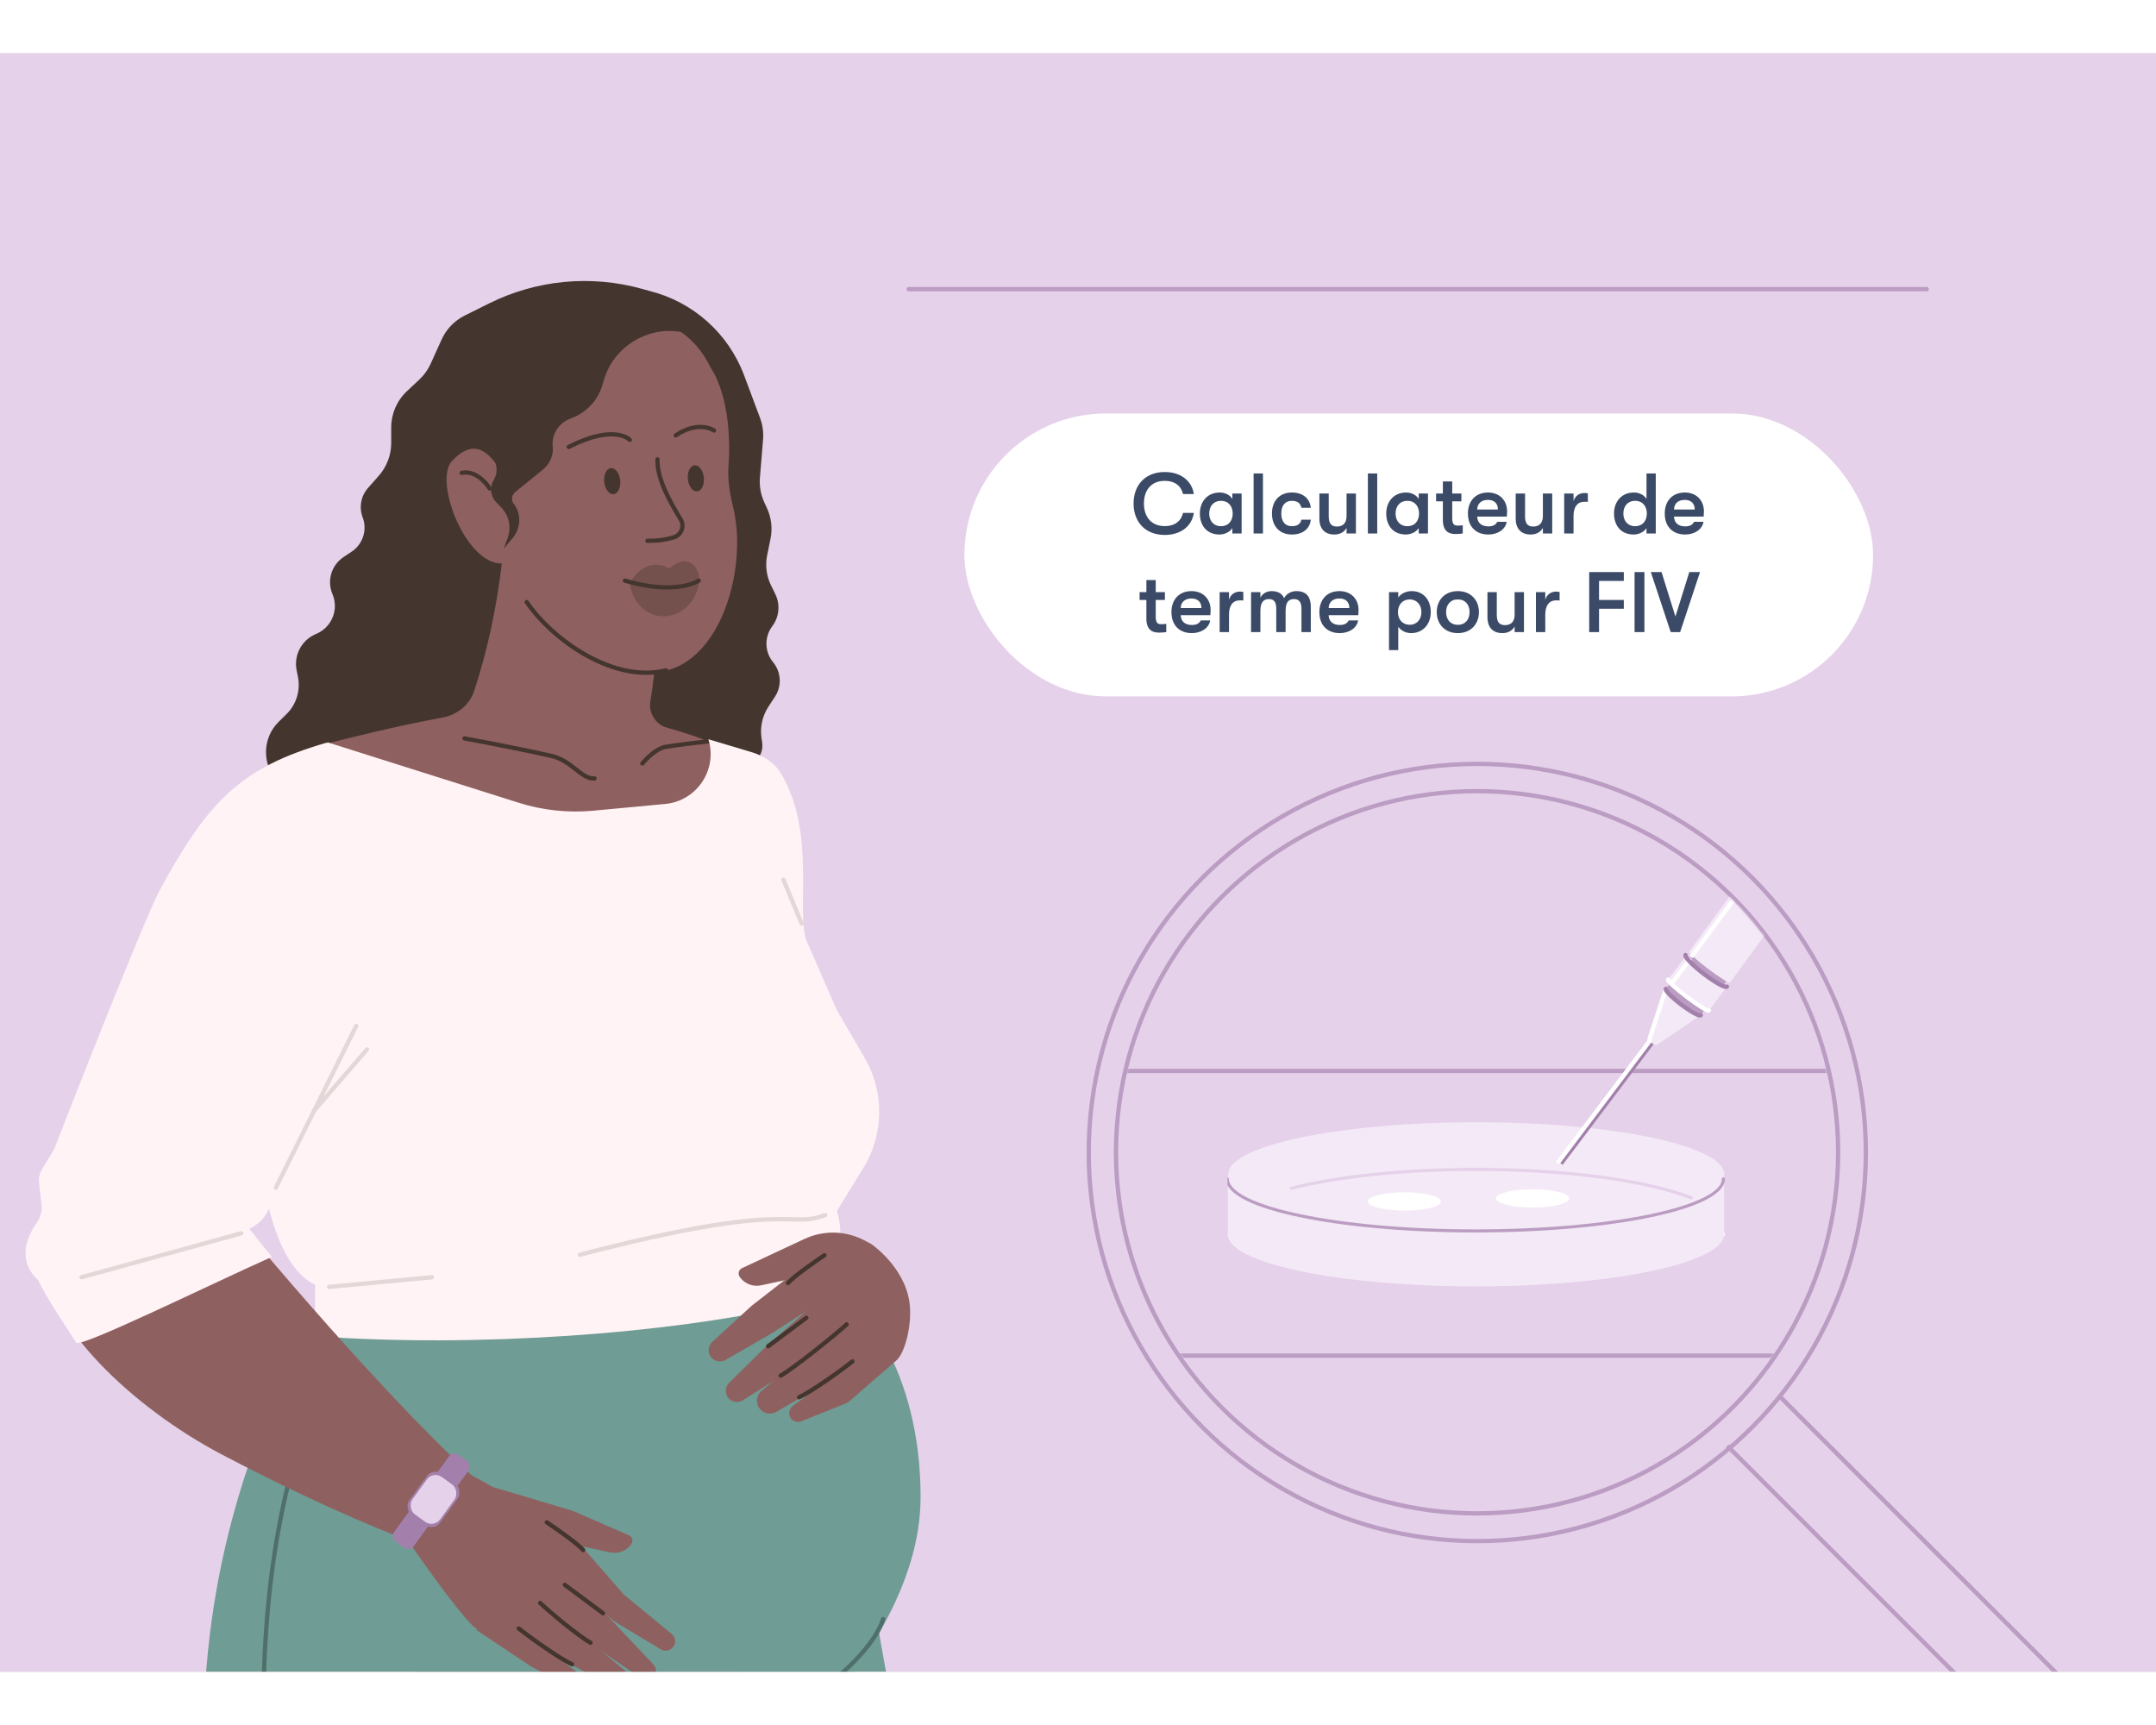 <?xml version="1.0" encoding="utf-8"?>
<svg xmlns="http://www.w3.org/2000/svg" fill="none" height="8" viewBox="0 0 1006 755" width="10">
<rect x="0" y="0" width="1006" height="755" fill="#808080" stroke="none"/>
<g clip-path="url(#clip0_147_108939)">
<rect fill="#E5D1EA" height="755" width="1006"/>
<circle cx="689.309" cy="512.802" fill="#E5D1EA" r="181.309" stroke="#BB9CC2" stroke-width="2"/>
<path d="M806 649.677L1001.58 845.259L1035.58 831.736L829.841 626" stroke="#BB9CC2" stroke-width="2"/>
<circle cx="689.202" cy="512.694" fill="#E5D1EA" r="168.476" stroke="#BB9CC2" stroke-width="2"/>
<mask height="336" id="mask0_147_108939" maskUnits="userSpaceOnUse" style="mask-type:alpha" width="336" x="521" y="345">
<circle cx="689.204" cy="512.694" fill="#D9D9D9" r="167.476"/>
</mask>
<g mask="url(#mask0_147_108939)">
<path d="M513.243 474.75H928.781" stroke="#BB9CC2" stroke-linecap="round" stroke-width="2"/>
<path d="M513.243 607.566H928.781" stroke="#BB9CC2" stroke-linecap="round" stroke-width="2"/>
<g clip-path="url(#clip1_147_108939)">
<path d="M608.86 534.069C629.639 529.902 657.803 527.344 688.816 527.344C752.729 527.344 804.539 538.214 804.539 551.62" stroke="white" stroke-miterlimit="10" stroke-width="0.723"/>
<path d="M654.712 555.165C664.656 555.165 672.717 551.154 672.717 546.206C672.717 541.257 664.656 537.246 654.712 537.246C644.768 537.246 636.707 541.257 636.707 546.206C636.707 551.154 644.768 555.165 654.712 555.165Z" fill="white"/>
<path d="M688.518 548.978C688.518 542.602 699.019 537.434 711.978 537.434C724.937 537.434 735.439 542.602 735.439 548.978" fill="white"/>
<path d="M735.438 547.859C735.438 554.235 724.953 559.403 712.014 559.403C706.847 559.403 702.072 558.579 698.199 557.183" stroke="#BB9CC2" stroke-miterlimit="10" stroke-width="0.859"/>
<path clip-rule="evenodd" d="M688.801 498.703C624.888 498.703 573.077 509.573 573.077 522.979V523.898C572.978 523.553 572.914 523.207 572.884 522.859V522.419H572.866C572.866 522.566 572.872 522.712 572.884 522.859V550.996H572.866C572.866 564.402 624.676 575.272 688.589 575.272C734.676 575.272 774.47 569.62 793.083 561.441C800.129 558.378 804.199 554.957 804.506 551.344V551.556H804.525C804.525 551.448 804.521 551.339 804.514 551.23C804.521 551.121 804.525 551.012 804.525 550.903C804.525 550.756 804.518 550.609 804.506 550.462V522.979H804.525C804.525 509.573 752.714 498.703 688.801 498.703Z" fill="#F4E9F6" fill-rule="evenodd"/>
<path d="M804.152 525.117C804.152 538.524 752.341 549.393 688.429 549.393C624.516 549.393 572.705 538.524 572.705 525.117" stroke="#BB9CC2" stroke-linecap="round" stroke-miterlimit="10" stroke-width="1.424"/>
<path d="M602.616 529.495C623.859 524.084 654.596 520.684 688.786 520.684C731.654 520.684 769.094 526.03 789.198 533.982" stroke="#E5D1EA" stroke-linecap="round" stroke-width="1.424"/>
<ellipse cx="715.135" cy="534.214" fill="white" rx="17.091" ry="4.273"/>
<ellipse cx="655.315" cy="535.64" fill="white" rx="17.091" ry="4.273"/>
</g>
<path d="M795.522 446.159L793.579 448.736L773.492 462.354V462.347C773.108 462.853 771.958 462.623 770.911 461.833C769.869 461.044 769.332 459.993 769.716 459.487L769.712 459.494L777.298 436.432L779.242 433.855" fill="#F4E9F6"/>
<path d="M795.523 446.167L793.579 448.744C793.073 449.418 789.017 447.21 784.519 443.814C780.02 440.418 776.788 437.115 777.294 436.448L779.238 433.871" fill="#BB9CC2"/>
<path d="M786.536 421.289L778.339 432.14C777.956 432.647 781.922 436.285 787.195 440.27C792.472 444.254 797.052 447.07 797.432 446.567L805.621 435.712" fill="#F4E9F6"/>
<path d="M778.339 432.145C777.956 432.651 781.922 436.289 787.195 440.274C792.472 444.258 797.052 447.074 797.432 446.571" stroke="white" stroke-linecap="round" stroke-width="2"/>
<path d="M805.429 432.845L804.576 434.167C805.362 434.979 805.749 435.534 805.619 435.709C805.235 436.215 800.655 433.396 795.382 429.416C790.112 425.431 786.143 421.793 786.526 421.286C786.657 421.111 787.297 421.335 788.288 421.864L789.222 420.594" fill="#BB9CC2"/>
<path d="M882.582 289.949L788.214 419.057L788.207 419.053C787.827 419.559 791.793 423.194 797.062 427.182C802.335 431.163 806.92 433.982 807.299 433.476L901.667 304.368" fill="#F4E9F6"/>
<path d="M771.553 462.335L770.373 461.441L727.954 517.661L729.134 518.555L771.553 462.335Z" fill="#A380AB"/>
<path d="M769.66 460.863L727.241 517.083" stroke="white" stroke-linecap="round" stroke-miterlimit="10" stroke-width="2"/>
<path d="M777.297 436.672L769.663 459.76" stroke="white" stroke-linecap="round" stroke-width="2"/>
<path d="M779.941 433.989L788.319 423.004" stroke="white" stroke-linecap="round" stroke-width="2"/>
<path d="M793.579 448.746C793.073 449.42 789.017 447.211 784.519 443.815C780.02 440.419 776.788 437.116 777.294 436.449" stroke="#A380AB" stroke-linecap="round" stroke-width="2"/>
<path d="M805.783 435.407C805.182 436.215 800.376 433.566 795.043 429.492C789.711 425.418 785.88 421.456 786.48 420.656" stroke="#A380AB" stroke-linecap="round" stroke-width="2"/>
<path d="M789.62 420.953L831.141 364.723" stroke="white" stroke-linecap="round" stroke-width="2"/>
</g>
<rect fill="white" height="132" rx="66" width="424" x="450" y="168"/>
<path d="M543.487 224.68C534.367 224.68 528.927 218.56 528.927 210C528.927 201.44 534.367 195.32 543.487 195.32C551.207 195.32 556.207 199.68 557.047 205.6H552.007C551.127 201.8 548.167 199.44 543.527 199.44C537.327 199.44 533.767 203.6 533.767 210C533.767 216.4 537.327 220.56 543.527 220.56C548.167 220.56 551.127 218.2 552.007 214.4H557.047C556.207 220.32 551.207 224.68 543.487 224.68ZM569.025 224.48C563.025 224.48 559.865 220.16 559.865 214.68C559.865 209.2 563.345 204.88 569.145 204.88C571.625 204.88 573.865 206 575.025 207.88V205.36H579.345V224H575.025V221.48C573.865 223.36 571.305 224.48 569.025 224.48ZM569.665 220.6C573.385 220.6 575.185 217.88 575.185 214.68C575.185 211.48 573.385 208.76 569.665 208.76C566.265 208.76 564.225 211.28 564.225 214.68C564.225 218.08 566.265 220.6 569.665 220.6ZM584.937 224V196H589.297V224H584.937ZM602.778 224.48C596.978 224.48 593.498 220.48 593.498 214.68C593.498 208.88 596.978 204.88 602.778 204.88C607.978 204.88 611.218 207.72 611.618 212H607.258C606.778 209.88 605.418 208.76 602.778 208.76C599.698 208.76 597.858 210.88 597.858 214.68C597.858 218.48 599.698 220.6 602.778 220.6C605.418 220.6 606.778 219.52 607.258 217.56H611.618C611.218 221.72 607.978 224.48 602.778 224.48ZM622.555 224.48C618.475 224.48 615.635 222.08 615.635 217.08V205.36H619.995V216C619.995 219 620.955 220.76 623.795 220.76C627.115 220.76 628.315 218.56 628.315 215.88V205.36H632.675V224H628.315V221.4C627.195 223.4 625.235 224.48 622.555 224.48ZM638.257 224V196H642.617V224H638.257ZM655.978 224.48C649.978 224.48 646.818 220.16 646.818 214.68C646.818 209.2 650.298 204.88 656.098 204.88C658.578 204.88 660.818 206 661.978 207.88V205.36H666.298V224H661.978V221.48C660.818 223.36 658.258 224.48 655.978 224.48ZM656.618 220.6C660.338 220.6 662.138 217.88 662.138 214.68C662.138 211.48 660.338 208.76 656.618 208.76C653.218 208.76 651.178 211.28 651.178 214.68C651.178 218.08 653.218 220.6 656.618 220.6ZM680.33 220.32C681.01 220.32 682.09 220.24 682.53 220.16V224C681.85 224.12 680.57 224.24 679.29 224.24C677.17 224.24 673.25 223.96 673.25 217.68V209H670.09V205.36H673.25V199.72H677.61V205.36H681.89V209H677.61V216.68C677.61 219.92 678.61 220.32 680.33 220.32ZM703.223 213.72C703.223 214.48 703.183 215.08 703.103 216.12H689.263C689.383 219.08 691.303 220.68 694.463 220.68C696.623 220.68 697.903 220 698.623 218.56H703.023C702.463 222.04 698.943 224.48 694.463 224.48C688.583 224.48 684.943 220.72 684.943 214.68C684.943 208.72 688.623 204.88 694.303 204.88C699.623 204.88 703.223 208.48 703.223 213.72ZM689.263 212.8H698.943C698.903 209.92 697.223 208.32 694.223 208.32C691.143 208.32 689.303 210.16 689.263 212.8ZM714.157 224.48C710.077 224.48 707.237 222.08 707.237 217.08V205.36H711.597V216C711.597 219 712.557 220.76 715.397 220.76C718.717 220.76 719.917 218.56 719.917 215.88V205.36H724.277V224H719.917V221.4C718.797 223.4 716.837 224.48 714.157 224.48ZM729.859 224V205.36H734.219V208.96C734.899 206.32 737.139 205.12 739.179 205.12C739.859 205.12 740.419 205.16 740.899 205.28V209.28C740.219 209.2 739.859 209.2 739.179 209.2C736.099 209.2 734.219 211.52 734.219 215.76V224H729.859ZM768.267 196H772.587V224H768.267V221.48C767.107 223.36 764.547 224.48 762.267 224.48C756.267 224.48 753.107 220.16 753.107 214.68C753.107 209.2 756.587 204.88 762.387 204.88C764.867 204.88 767.107 206 768.267 207.88V196ZM762.907 220.6C766.627 220.6 768.427 217.88 768.427 214.68C768.427 211.48 766.627 208.76 762.907 208.76C759.507 208.76 757.467 211.28 757.467 214.68C757.467 218.08 759.507 220.6 762.907 220.6ZM795.059 213.72C795.059 214.48 795.019 215.08 794.939 216.12H781.099C781.219 219.08 783.139 220.68 786.299 220.68C788.459 220.68 789.739 220 790.459 218.56H794.859C794.299 222.04 790.779 224.48 786.299 224.48C780.419 224.48 776.779 220.72 776.779 214.68C776.779 208.72 780.459 204.88 786.139 204.88C791.459 204.88 795.059 208.48 795.059 213.72ZM781.099 212.8H790.779C790.739 209.92 789.059 208.32 786.059 208.32C782.979 208.32 781.139 210.16 781.099 212.8ZM541.99 266.32C542.67 266.32 543.75 266.24 544.19 266.16V270C543.51 270.12 542.23 270.24 540.95 270.24C538.83 270.24 534.91 269.96 534.91 263.68V255H531.75V251.36H534.91V245.72H539.27V251.36H543.55V255H539.27V262.68C539.27 265.92 540.27 266.32 541.99 266.32ZM564.883 259.72C564.883 260.48 564.843 261.08 564.763 262.12H550.923C551.043 265.08 552.963 266.68 556.123 266.68C558.283 266.68 559.563 266 560.283 264.56H564.683C564.123 268.04 560.603 270.48 556.123 270.48C550.243 270.48 546.603 266.72 546.603 260.68C546.603 254.72 550.283 250.88 555.963 250.88C561.283 250.88 564.883 254.48 564.883 259.72ZM550.923 258.8H560.603C560.563 255.92 558.883 254.32 555.883 254.32C552.803 254.32 550.963 256.16 550.923 258.8ZM569.097 270V251.36H573.457V254.96C574.137 252.32 576.377 251.12 578.417 251.12C579.097 251.12 579.657 251.16 580.137 251.28V255.28C579.457 255.2 579.097 255.2 578.417 255.2C575.337 255.2 573.457 257.52 573.457 261.76V270H569.097ZM583.745 270V251.36H588.105V253.96C588.905 252.24 590.865 250.88 593.305 250.88C596.705 250.88 598.385 252.36 599.185 254.2C600.065 252.32 602.265 250.88 604.905 250.88C610.505 250.88 611.625 254.72 611.625 258.2V270H607.265V259.04C607.265 255.96 606.065 254.6 603.785 254.6C601.585 254.6 599.865 255.68 599.865 260.12V270H595.505V259C595.505 255.92 594.385 254.6 592.105 254.6C589.905 254.6 588.105 255.68 588.105 260.12V270H583.745ZM633.907 259.72C633.907 260.48 633.867 261.08 633.787 262.12H619.947C620.067 265.08 621.987 266.68 625.147 266.68C627.307 266.68 628.587 266 629.307 264.56H633.707C633.147 268.04 629.627 270.48 625.147 270.48C619.267 270.48 615.627 266.72 615.627 260.68C615.627 254.72 619.307 250.88 624.987 250.88C630.307 250.88 633.907 254.48 633.907 259.72ZM619.947 258.8H629.627C629.587 255.92 627.907 254.32 624.907 254.32C621.827 254.32 619.987 256.16 619.947 258.8ZM658.72 250.88C664.04 250.88 667.6 254.8 667.6 260.68C667.6 266.44 663.84 270.48 658.44 270.48C655.96 270.48 653.6 269.28 652.44 267.48V278.4H648.12V251.36H652.44V253.88C653.6 252.08 656.08 250.88 658.72 250.88ZM657.8 266.6C661 266.6 663.24 264.16 663.24 260.68C663.24 257.2 661 254.76 657.8 254.76C654.52 254.76 652.28 257.16 652.28 260.68C652.28 264.2 654.52 266.6 657.8 266.6ZM680.232 270.48C674.072 270.48 670.392 266.16 670.392 260.68C670.392 255.2 674.072 250.88 680.232 250.88C686.392 250.88 690.072 255.2 690.072 260.68C690.072 266.16 686.392 270.48 680.232 270.48ZM680.232 266.6C683.752 266.6 685.712 264.08 685.712 260.68C685.712 257.28 683.752 254.76 680.232 254.76C676.712 254.76 674.752 257.28 674.752 260.68C674.752 264.08 676.712 266.6 680.232 266.6ZM700.973 270.48C696.893 270.48 694.053 268.08 694.053 263.08V251.36H698.413V262C698.413 265 699.373 266.76 702.213 266.76C705.533 266.76 706.733 264.56 706.733 261.88V251.36H711.093V270H706.733V267.4C705.613 269.4 703.653 270.48 700.973 270.48ZM716.675 270V251.36H721.035V254.96C721.715 252.32 723.955 251.12 725.995 251.12C726.675 251.12 727.235 251.16 727.715 251.28V255.28C727.035 255.2 726.675 255.2 725.995 255.2C722.915 255.2 721.035 257.52 721.035 261.76V270H716.675ZM741.523 270V242H757.683V246.12H746.123V255H757.683V259.12H746.123V270H741.523ZM762.695 270V242H767.295V270H762.695ZM779.561 270L770.281 242H775.281L781.761 262.76L788.241 242H793.241L783.961 270H779.561Z" fill="#3B4A66"/>
<path d="M299.569 109.866L303.185 110.873C323.446 115.961 339.911 130.684 347.224 150.252L354.662 170.153C355.855 173.345 356.328 176.76 356.049 180.156L354.587 197.906C354.258 201.9 354.971 205.911 356.658 209.546L357.844 212.103C359.922 216.583 360.513 221.61 359.53 226.449L357.962 234.172C356.997 238.923 357.632 243.86 359.768 248.212L361.759 252.271C364.095 257.03 363.625 262.688 360.537 266.997L360.166 267.515C356.581 272.517 356.812 279.305 360.729 284.052C364.509 288.633 364.87 295.142 361.618 300.113L358.551 304.801C355.676 309.195 354.537 314.5 355.353 319.687L355.618 321.367C356.151 324.753 354.912 328.176 352.337 330.437L350.039 332.454C347.609 334.588 345.847 337.379 344.967 340.491C343.145 346.928 337.672 351.667 331.041 352.549L315.104 354.669L303.32 355.973C296.791 356.696 290.264 354.61 285.363 350.237L271.47 337.838C266.979 333.831 261.104 331.73 255.091 331.982L223.414 333.308L147.352 345.778C143.249 346.451 139.038 345.827 135.306 343.995C122.954 337.929 120.281 321.487 130.077 311.821L133.72 308.226C138.291 303.716 140.285 297.207 139.026 290.91L138.406 287.81C137.023 280.9 140.602 273.953 147.031 271.066L147.923 270.666C154.933 267.518 158.135 259.341 155.126 252.27C152.469 246.025 154.635 238.772 160.282 235.007L164.114 232.452C169.337 228.97 171.455 222.338 169.218 216.473C167.437 211.803 168.393 206.531 171.701 202.784L176.751 197.062C180.484 192.833 182.544 187.387 182.544 181.746L182.544 174.513C182.544 168.124 185.185 162.019 189.842 157.644L195.7 152.141C197.908 150.067 199.687 147.58 200.937 144.82L206.066 133.496C208.262 128.647 212.062 124.703 216.827 122.329L228.136 116.694C250.282 105.659 275.733 103.226 299.569 109.866Z" fill="#44362F"/>
<path d="M429.544 673.5C429.544 613.807 401.219 582.244 387.524 569.93C387.205 569.643 386.813 569.48 386.385 569.442L179.17 551.144C178.223 551.06 177.349 551.654 177.077 552.564L129.475 712.055C129.22 712.91 129.562 713.831 130.314 714.312L281.051 810.685C281.373 810.891 281.747 811 282.129 811H345.304C345.782 811 346.224 810.846 346.586 810.534C371.402 789.18 429.544 733.459 429.544 673.5Z" fill="#6F9C94"/>
<path d="M381.962 618.959L389.49 655.674L303.573 651.73C281.784 650.729 260.104 648.06 238.723 643.745L142.607 624.348C156.366 594.678 161.854 561.843 158.49 529.312L150.513 452.149C150.031 444.285 151.707 438.057 153.741 431.161L159.513 393.638C158.587 354.075 148.533 323.009 153.34 321.805C160.631 319.977 184.375 313.929 206.572 309.857C213.327 308.618 219.074 304.027 221.224 297.504C227.511 278.435 231.534 259.482 234.235 237.507L305.849 277.002C305.849 286.109 304.613 295.503 303.464 302.263C302.544 307.682 305.845 313.069 311.135 314.563C318.043 316.514 327.001 319.285 332.04 321.805L390.818 466.337L380.127 532.722C375.518 561.342 376.14 590.561 381.962 618.959Z" fill="#8F6060"/>
<path d="M145.678 628.745L151.048 620.483L277.001 642.743L269.497 806.206L260.792 805.806L246.76 1111.45L239.748 1158.63L239.117 1277.95L229.894 1373.28L220.066 1509.57L162.032 1506.9L158.477 1394.31L143.552 1256.26C141.569 1237.92 140.998 1219.45 141.844 1201.02L143.992 1154.23L141.544 1123.1L137.393 1065.72L98.551 882.08C80.075 794.727 97.025 703.611 145.678 628.745Z" fill="#E79D81"/>
<path d="M216.73 319.598C227.927 321.659 248.181 325.621 257.51 327.832C266.839 330.044 271.421 338.764 277.402 338.288M299.715 331.308C301.55 329.077 306.221 324.414 310.221 323.617C314.222 322.821 325.89 321.471 331.224 320.896" stroke="#44362F" stroke-linecap="round" stroke-width="2"/>
<path d="M331.594 146.658C313.34 109.395 271.929 128.27 271.929 128.27C271.929 128.27 234.366 140.784 231.315 191.264C225.876 184.219 219.927 180.866 211.041 189.998C202.155 199.131 217.041 238.007 233.986 238.007C242.228 263.502 264.392 278.077 292.728 287.002C332.093 299.402 349.938 244.474 342.161 212.088C340.65 205.796 339.45 199.313 339.907 192.859C342.189 160.575 331.594 146.658 331.594 146.658Z" fill="#8F6060"/>
<path d="M282.535 202.477C281.353 199.54 281.792 195.829 283.52 194.216C285.247 192.613 287.6 193.686 288.777 196.651C289.959 199.589 289.53 203.302 287.812 204.916C286.083 206.528 283.712 205.443 282.535 202.477Z" fill="#44362F"/>
<path d="M321.563 201.188C320.381 198.251 320.82 194.54 322.549 192.927C324.275 191.324 326.628 192.397 327.805 195.362C328.987 198.3 328.558 202.013 326.84 203.627C325.102 205.237 322.74 204.154 321.563 201.188Z" fill="#44362F"/>
<path d="M306.79 189.391C306.463 198.41 312.499 208.975 317.611 217.43C319.569 220.667 317.85 224.865 314.198 225.854C310.366 226.892 307.748 227.436 302.103 227.421" stroke="#44362F" stroke-linecap="round" stroke-width="2"/>
<g opacity="0.35" style="mix-blend-mode:multiply">
<path d="M293.68 247.236C302.178 233.236 312.376 240.38 312.376 240.38C320.969 232.289 327.412 240.38 326.181 247.236C322.678 266.736 297.678 268.736 293.68 247.236Z" fill="#44362F"/>
</g>
<path d="M326.04 245.99C326.04 245.99 315.646 253.132 291.587 245.99M310.726 287.84C286.816 293.895 258.308 274.258 245.761 256.003M228.46 203C226.656 200.033 221.528 194.424 215.444 195.724" stroke="#44362F" stroke-linecap="round" stroke-width="2"/>
<path d="M333.142 175.925C333.142 175.925 326.017 171.008 315.295 178.238" stroke="#44362F" stroke-linecap="round" stroke-miterlimit="10" stroke-width="2"/>
<path d="M293.878 180.311C293.878 180.311 286.884 172.673 265.379 183.606" stroke="#44362F" stroke-linecap="round" stroke-miterlimit="10" stroke-width="2"/>
<path d="M379.845 621.747C378.345 610.247 375.95 591.682 376.567 578.242" stroke="#A26750" stroke-linecap="round" stroke-width="2"/>
<path d="M172.099 532.055C184.422 546.3 220.068 568.98 264.065 545.747M299.014 517.89C303.32 531.065 321.257 555.949 358.564 550.086" stroke="#A26750" stroke-linecap="round" stroke-width="2"/>
<path d="M126.657 650.928L141.703 621.148L275.38 643.068L389.588 653.572L396.833 679.114L410.655 721.837L405.695 723.655C357.214 741.424 314.813 772.664 283.477 813.704L273.244 827.106L264.844 826.721L190.793 729.872C171.928 705.199 142.036 691.512 111.031 693.351L126.657 650.928Z" fill="#E9C0AC"/>
<path d="M414.394 693.943L376.731 579.346C368.54 581.212 341.631 591.746 287.231 593.346C232.831 594.946 190.231 591.346 153.231 579.346C115.186 641.238 95.044 712.466 95.044 785.117L95.044 839.748C95.044 866.508 97.922 893.19 103.629 919.334L134.183 1059.3L139.468 1116.5C140.622 1128.99 139.591 1141.59 136.419 1153.73C131.135 1173.96 128.969 1194.88 129.994 1215.76L133.886 1294.98L212.61 1283.68C267.03 1275.86 322.404 1277.72 376.177 1289.17L439.724 1302.71L481.99 1138.4C500.038 1113.53 507.992 1082.75 504.252 1052.25L502.416 1037.27L416.658 935.428C384.037 896.687 386.373 839.456 422.043 803.504L410.641 739.651C409.917 735.597 410.035 731.436 410.989 727.429L415.078 710.259C416.363 704.862 416.126 699.214 414.394 693.943Z" fill="#6F9C94"/>
<path d="M150.041 612.002C139.541 650.002 125.099 684.801 123.043 759.502" stroke="#4F706A" stroke-linecap="round" stroke-width="2"/>
<path d="M412.041 730.504C408.541 742.504 390.537 759.504 380.541 764.503" stroke="#4F706A" stroke-linecap="round" stroke-width="2"/>
<path d="M146.732 372.225L139.04 326.502L153.04 321.502L241.991 349.612C253.244 353.168 265.096 354.433 276.846 353.331L310.385 350.187C325.161 348.802 334.924 334.18 330.541 320.002L350.516 325.959C356.079 327.619 361.228 330.753 364.243 335.715C381.306 363.791 370.97 401.099 376.541 414.502L390.541 446.5L403.444 468.619C412.738 484.552 412.505 504.308 402.838 520.018L390.541 540C396.258 559.724 386.272 580.365 366.236 584.869C312.206 597.012 223.638 604.056 147.041 598.5L147.041 574.502C122.541 563 119.2 503.069 118.732 482.705L131.092 460.905C146.337 434.019 151.86 402.704 146.732 372.225Z" fill="#FFF3F5"/>
<path d="M385.042 542.004C366.804 548.671 370.542 534.504 270.542 560.504" stroke="#E4D7D7" stroke-linecap="round" stroke-width="2"/>
<path d="M103.647 653.777C61.35 631.6 22.122 593.083 20.536 564.49L111.867 545.723C111.867 545.723 184.223 633.069 227.356 669.803L205.938 699.105C187.022 693.297 150.309 678.242 103.647 653.777Z" fill="#8F6060"/>
<path d="M222.165 734.823C218.109 732.735 199.54 707.504 190.29 693.65C198.671 684.279 212.922 661.297 218.087 662.724C223.252 664.152 257.652 684.913 270.234 698.062C254.872 710.341 233.872 734.945 222.165 734.823Z" fill="#8F6060"/>
<path d="M247.713 752.547L222.322 735.585L226.663 719.175L255.865 745.39L270.007 755.722C271.756 757 272.142 759.452 270.87 761.205C269.712 762.802 267.549 763.293 265.815 762.353L247.713 752.547Z" fill="#8F6060"/>
<path d="M267.048 679.922L227.722 668.191L252.686 699.91L263.899 697.216C267.249 696.412 270.735 696.369 274.103 697.091L284.721 699.367C288.499 700.177 292.395 698.644 294.608 695.476C295.602 694.054 295.043 692.078 293.451 691.387L267.048 679.922Z" fill="#8F6060"/>
<path d="M291.04 719.002L267.737 692.312L255.405 706.093L286.54 731.502L308.33 744.599C310.058 745.637 312.27 745.37 313.701 743.95C315.551 742.114 315.411 739.082 313.399 737.425L291.04 719.002Z" fill="#8F6060"/>
<path d="M255.113 685.328C259.621 688.33 269.33 695.119 272.099 698.259" stroke="#44362F" stroke-linecap="round" stroke-width="2"/>
<path d="M282.935 728.44L253.157 702.075L240.824 713.176L272.754 740.135L299.365 758.188C300.951 759.263 303.057 759.159 304.529 757.933C306.433 756.346 306.603 753.481 304.901 751.68L282.935 728.44Z" fill="#8F6060"/>
<path d="M237.717 710.456L225.585 723.994L259.342 747.771L288.558 763.675C290.421 764.689 292.739 764.272 294.131 762.672C295.795 760.759 295.562 757.853 293.615 756.23L267.412 734.39L237.717 710.456Z" fill="#8F6060"/>
<path d="M252.011 722.953C257.149 727.725 270.042 738.501 275.542 741.501" stroke="#44362F" stroke-linecap="round" stroke-width="2"/>
<path d="M242.042 734.859C247.529 739.227 261.204 748.99 266.916 751.563" stroke="#44362F" stroke-linecap="round" stroke-width="2"/>
<path d="M263.542 714.504L281.371 727.765" stroke="#44362F" stroke-linecap="round" stroke-width="2"/>
<path d="M417.621 610.233C421.677 608.145 425.909 593.656 424.357 582.693C421.995 566.004 406.543 555.504 406.543 555.504C406.543 555.504 382.134 560.323 369.552 573.472C384.914 585.751 405.914 610.355 417.621 610.233Z" fill="#8F6060"/>
<path d="M396.51 628.666L418.043 610.001L413.123 594.585L383.921 620.799L369.95 631.007C368.107 632.354 367.7 634.938 369.041 636.786C370.157 638.325 372.178 638.907 373.942 638.197L394.362 629.978C395.146 629.662 395.872 629.219 396.51 628.666Z" fill="#8F6060"/>
<path d="M403.364 553.819L406.543 555.502L387.1 575.319L375.887 572.626C372.538 571.822 369.051 571.779 365.684 572.501L355.126 574.764C351.311 575.582 347.378 574.034 345.144 570.835C344.158 569.425 344.683 567.467 346.242 566.739L375.378 553.123C384.299 548.953 394.66 549.211 403.364 553.819Z" fill="#8F6060"/>
<path d="M350.855 584.19L372.049 567.722L384.381 581.503L360.855 596.69L338.52 609.575C336.381 610.809 333.67 610.383 332.012 608.551C330.079 606.415 330.231 603.118 332.355 601.169L350.855 584.19Z" fill="#8F6060"/>
<path d="M384.673 560.742C380.165 563.744 370.456 570.534 367.687 573.674" stroke="#44362F" stroke-linecap="round" stroke-width="2"/>
<path d="M356.851 603.85L386.629 577.485L398.962 588.586L367.032 615.545L346.634 628.372C343.886 630.101 340.243 628.918 339.033 625.905C338.251 623.958 338.715 621.732 340.209 620.26L356.851 603.85Z" fill="#8F6060"/>
<path d="M402.068 585.867L414.201 599.405L380.444 623.183L362.259 633.781C361.34 634.317 360.295 634.599 359.231 634.599C353.606 634.599 351.06 627.566 355.38 623.965L372.374 609.801L402.068 585.867Z" fill="#8F6060"/>
<path d="M395.045 593.004C389.906 597.776 369.744 613.915 364.244 616.915" stroke="#44362F" stroke-linecap="round" stroke-width="2"/>
<path d="M397.744 610.27C392.257 614.637 378.582 624.4 372.87 626.973" stroke="#44362F" stroke-linecap="round" stroke-width="2"/>
<path d="M376.245 589.914L358.415 603.175" stroke="#44362F" stroke-linecap="round" stroke-width="2"/>
<path d="M153.542 575.504L201.542 571.004" stroke="#E4D7D7" stroke-linecap="round" stroke-width="2"/>
<path d="M74.784 389.964C96.984 349.136 112.316 333.136 152.316 321.636L184.648 433.788C161.064 453.382 139.453 502.006 126.818 531.634C126.818 540.45 122.07 545.634 116.334 548.373L126.822 561.5C97.062 574.834 37.139 604.3 35.539 601.5C33.939 598.7 22.346 582.022 17.818 572.355C7.501 562.897 12.973 551.573 16.97 545.845C18.698 543.37 19.755 540.392 19.408 537.393L18.208 527.011C17.955 524.821 18.433 522.609 19.567 520.718L24.881 511.863C25.172 511.378 25.394 510.94 25.599 510.412C29.229 501.091 66.93 404.408 74.784 389.964Z" fill="#FFF3F5"/>
<path d="M166.235 453.707L128.735 529.207" stroke="#E4D7D7" stroke-linecap="round" stroke-width="2"/>
<path d="M171.231 464.707L146.231 493.707" stroke="#E4D7D7" stroke-linecap="round" stroke-width="2"/>
<path d="M230.7 190.237L228.118 185.529C227.39 184.201 227.042 182.691 227.11 181.149L228.543 148.502L252.543 126.003L298.775 115.503L318.041 130.003L316.674 129.807C301.565 127.649 286.578 137.088 282.034 151.623L280.854 155.399C278.772 162.061 273.584 167.534 266.898 170.124L266.009 170.468C260.636 172.549 257.268 177.904 257.914 183.337C258.393 187.363 256.664 191.461 253.348 194.156L240.453 204.639C238.73 206.04 238.387 208.455 239.678 210.095C243.384 214.802 243.109 221.558 239.014 226.397L235.007 231.133L236.812 226.26C238.668 221.249 237.615 215.808 234.065 212.069L231.396 209.257C228.779 206.5 228.387 202.316 230.425 198.893C232.051 196.163 232.155 192.89 230.7 190.237Z" fill="#44362F"/>
<path d="M112.543 550.5L38.043 571" stroke="#E4D7D7" stroke-linecap="round" stroke-width="2"/>
<path d="M374.043 406L365.543 385.5" stroke="#E4D7D7" stroke-linecap="round" stroke-width="2"/>
<rect fill="#A380AB" height="49.945" rx="3" transform="rotate(35.976 211.383 652)" width="11.274" x="211.383" y="652"/>
<rect fill="#A380AB" height="23.93" rx="5" transform="rotate(35.976 202.102 659.746)" width="17.77" x="202.102" y="659.746"/>
<rect fill="#E5D1EA" height="21.489" rx="5" transform="rotate(35.976 202.117 661.266)" width="15.957" x="202.117" y="661.266"/>
<path d="M899 110L424 110" stroke="#BB9CC2" stroke-linecap="round" stroke-width="2"/>
</g>
<defs>
<clipPath id="clip0_147_108939">
<rect fill="white" height="755" width="1006"/>
</clipPath>
<clipPath id="clip1_147_108939">
<rect fill="white" height="77.896" transform="translate(572.706 498.332)" width="232.2"/>
</clipPath>
</defs>
</svg>